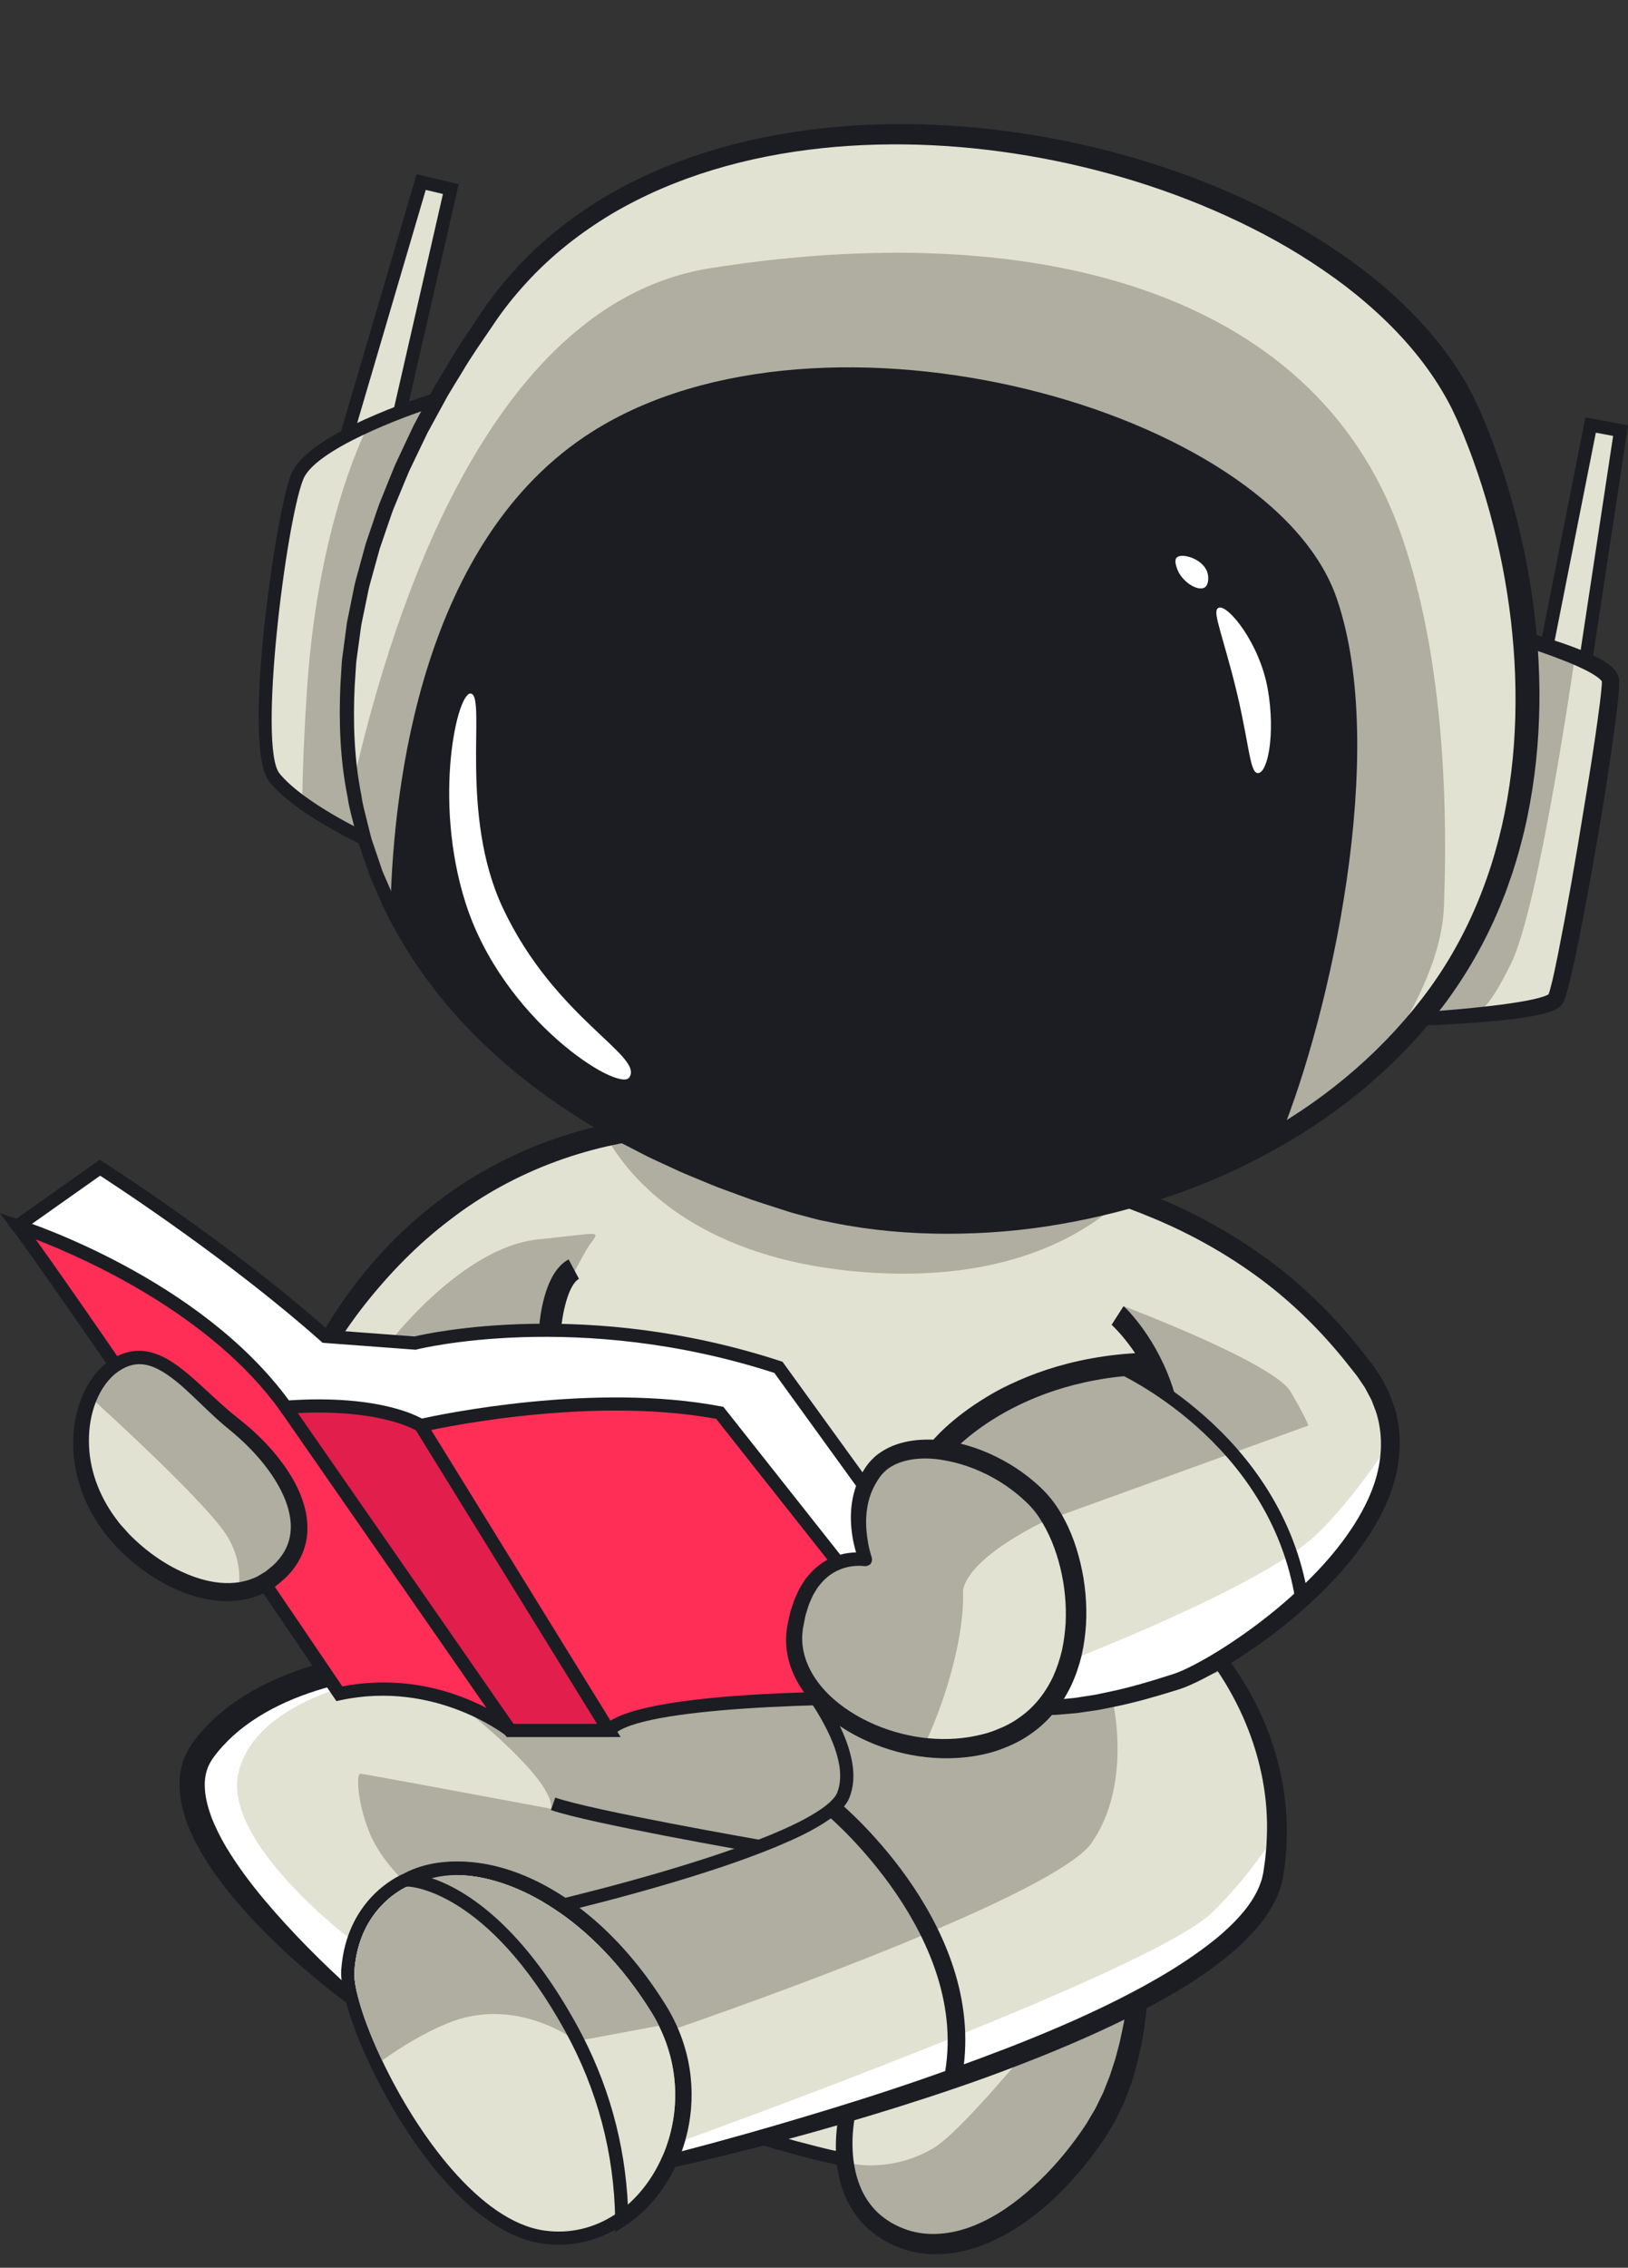 <?xml version="1.0" encoding="UTF-8"?>
<!DOCTYPE svg PUBLIC '-//W3C//DTD SVG 1.0//EN'
          'http://www.w3.org/TR/2001/REC-SVG-20010904/DTD/svg10.dtd'>
<svg height="1828.0" preserveAspectRatio="xMidYMid meet" version="1.0" viewBox="343.4 41.4 1313.0 1828.0" width="1313.0" xmlns="http://www.w3.org/2000/svg" xmlns:xlink="http://www.w3.org/1999/xlink" zoomAndPan="magnify"
><rect x="343.4" y="41.4" width="1313.0" height="1828.0" fill="#333333" stroke="none"/><g id="change1_1"
  ><path d="M622.9 392.73L683.09 188.15 706.98 193.84 664.94 377.59 622.9 392.73z" fill="#e2e2d3"
  /></g
  ><g id="change2_1"
  ><path d="M686.76,194.48l-55.81,189.7l29.47-10.61l40.22-175.79L686.76,194.48L686.76,194.48z M614.85,401.27 l64.57-219.45l33.91,8.08L669.47,381.6L614.85,401.27L614.85,401.27z" fill="#1c1d23"
  /></g
  ><g id="change1_2"
  ><path d="M1618.6 598.33L1650.41 388.54 1626.27 383.98 1586.78 583.22 1618.6 598.33z" fill="#e2e2d3"
  /></g
  ><g id="change2_2"
  ><path d="M1592.8,580.2l21.62,10.27l29.98-197.66l-13.93-2.63L1592.8,580.2L1592.8,580.2z M1622.77,606.2l-42-19.95 l41.31-208.46l34.34,6.49L1622.77,606.2L1622.77,606.2z" fill="#1c1d23"
  /></g
  ><g id="change1_3"
  ><path d="M1048.94,1785.4c-53.45-5.67-183.86-51.43-220-64.1c-8.14-2.88-179.71-62.7-196.6-68.57 c-0.89-0.28-1.35-0.46-1.35-0.46s-170.69-134.27-119.47-201.45c28.57-37.49,75.25-54.72,110.9-62.65 c28.21-6.26,49.52-6.69,49.52-6.69c90.58-19.25,420.98,1.71,420.98,1.71s17.06,60.88-6.83,117.76 c-5.81,13.81-35.65,29.85-77.48,46.19c59.57,18.56,110.23,34.66,116.17,37.63c15.15,7.58,28.81,108.39,29.59,117.95 C1158.5,1753.07,1142.5,1795.31,1048.94,1785.4L1048.94,1785.4z" fill="#e2e2d3"
  /></g
  ><g id="change3_1"
  ><path d="M632.35,1652.72c-0.89-0.28-1.35-0.46-1.35-0.46s-170.69-134.27-119.47-201.45 c28.57-37.49,75.25-54.72,110.9-62.65c4.53,6.62,6.73,11.04,6.73,11.04s-81.52,16.85-93.59,71.97 c-12.11,55.11,88.28,131.6,88.28,131.6L632.35,1652.72L632.35,1652.72z" fill="#fff"
  /></g
  ><g id="change4_1"
  ><path d="M704.25,1407.85c0,0,89.1,67.47,83.46,92.62c-5.64,25.14,126.78,47.08,130.32,47.12 c3.54,0.04,93.28-7.18,112.9-16.92c19.62-9.73,14.53-7.9,14.53-7.9l28.85-71.74c0,0-57.56-45.29-74.78-46.79 c-17.22-1.51-161.72,29.21-181.06,29.21C799.14,1433.45,704.25,1407.85,704.25,1407.85L704.25,1407.85z" fill="#afaea0"
  /></g
  ><g id="change2_3"
  ><path d="M1156.04,1702.47c1.01,12.8,0.98,26.01-2.19,39.07c-1.61,6.51-4.01,12.96-7.6,18.86 c-3.58,5.89-8.28,11.15-13.71,15.39c-10.94,8.54-24.16,12.64-36.99,14.74c-12.95,2.06-25.9,2.13-38.66,1.35 c-12.72-0.67-25.59-2.78-37.95-5.37c-12.39-2.69-24.64-5.72-36.78-9.07c-24.3-6.61-48.33-13.99-72.23-21.68 c-47.83-15.37-95.03-32.37-142.37-48.77l-141.97-49.5h-0.01l-0.63-0.19l-0.91-0.66c-14.86-10.71-28.69-22.34-42.37-34.36 c-13.63-12.05-26.64-24.86-38.99-38.41c-12.25-13.64-23.92-28.02-33.85-43.98c-4.96-7.99-9.4-16.43-13.22-25.33 c-3.58-9.04-6.35-18.72-7.21-29.09c-0.89-10.28,0.59-21.63,5.68-31.51c2.52-4.81,5.76-9.62,8.79-13.07c1.5-1.92,3.11-3.73,4.77-5.5 c1.64-1.78,3.26-3.59,5.03-5.23c13.74-13.67,30.01-24.16,46.98-32.36c17.02-8.2,34.86-14.1,52.96-18.35 c9.05-2.14,18.19-3.8,27.38-5.11c9.29-1.24,18.25-2.21,28.07-2.52l-1.85,0.21c18.2-3.21,36.04-4.94,53.78-5.85 c8.86-0.37,17.75-1.05,26.58-1.15l26.52-0.48c35.31-0.18,70.54,0.53,105.73,1.56c17.59,0.63,35.18,1.19,52.76,2 c17.58,0.77,35.14,1.8,52.7,2.77c35.12,2.02,70.2,4.29,105.29,7.2l3.88,0.33l0.89,3.55h0c2.34,9.1,3.69,17.85,4.72,26.88 c0.94,8.96,1.51,17.98,1.32,27.02c-0.1,18.06-2.79,36.19-8.14,53.6c-1.22,4.39-3.09,8.59-4.61,12.88c-0.29,0.97-1.14,2.42-1.75,3.62 c-0.67,1.24-1.5,2.21-2.26,3.31c-1.62,2-3.32,3.85-5.12,5.44c-7.15,6.51-14.99,11.11-22.88,15.54 c-15.85,8.63-32.26,15.51-48.77,22.04l-0.35-10.02l58.49,18.37l29.21,9.37l14.6,4.83l7.32,2.53l3.71,1.36 c1.25,0.5,2.48,0.85,4.28,1.9c2.1,1.28,3.22,2.67,4.29,3.98l1.39,1.97l1.1,1.92c1.43,2.56,2.48,5.08,3.5,7.59 c1.96,5.03,3.5,10.04,4.91,15.07c2.8,10.05,5.02,20.12,7.04,30.22c2.01,10.1,3.78,20.22,5.41,30.36 C1153.38,1681.95,1154.92,1691.85,1156.04,1702.47L1156.04,1702.47z M1145.46,1703.33c-1.03-9.69-2.6-19.98-4.15-29.94 c-1.6-10.03-3.36-20.03-5.33-29.96c-1.99-9.92-4.17-19.8-6.85-29.43c-1.34-4.81-2.81-9.57-4.57-14.06c-0.89-2.21-1.83-4.41-2.9-6.31 c-0.94-1.95-2.47-3.64-2.84-3.84c-0.37-0.28-1.61-0.74-2.72-1.16l-3.48-1.28l-7.16-2.47l-14.49-4.8l-29.13-9.35l-58.43-18.35 l-14.32-4.49l13.97-5.52c16.25-6.42,32.41-13.22,47.52-21.46c7.46-4.17,14.9-8.65,20.79-14.04c1.5-1.32,2.78-2.74,3.94-4.15 c0.47-0.73,1.11-1.43,1.46-2.14c0.34-0.78,0.74-1.18,1.11-2.33c1.4-4,3.17-7.89,4.3-11.99c4.99-16.27,7.56-33.37,7.66-50.54 c0.18-8.59-0.37-17.2-1.26-25.74c-0.94-8.48-2.34-17.2-4.39-25.17h0l4.78,3.86c-35.05-1.36-70.15-2.7-105.23-3.69l-52.62-1.25 c-17.54-0.48-35.07-0.73-52.6-1.04c-35.06-0.4-70.1-0.46-105.05,0.35c-17.45,0.61-34.9,1.13-52.21,2.32 c-17.34,1.04-34.48,2.94-50.88,5.94l-0.97,0.18l-0.89,0.05c-8.15,0.33-17.1,1.32-25.62,2.56c-8.6,1.31-17.15,2.96-25.6,4.96 c-16.89,4.01-33.37,9.55-48.75,17.02c-15.34,7.48-29.67,16.85-41.42,28.64c-5.76,5.74-11.66,12.65-14.67,18.38 c-3.26,6.15-4.36,13.35-3.78,20.92c0.55,7.57,2.69,15.37,5.57,23.1c3.11,7.7,6.87,15.3,11.23,22.7 c8.83,14.74,19.3,28.89,30.59,42.41c22.68,26.99,48.07,52.39,74.56,76.06l-1.53-0.84h0.01l141.98,49.5 c47.38,16.42,94.5,33.38,142.11,48.68c23.8,7.65,47.7,15,71.76,21.54c24.11,6.39,48.19,12.73,72.6,14.09 c12.23,0.76,24.49,0.66,36.32-1.23c11.76-1.91,23.24-5.63,32.15-12.64c4.45-3.47,8.22-7.7,11.15-12.51 c2.94-4.82,4.97-10.24,6.37-15.89C1146.31,1727.66,1146.43,1715.46,1145.46,1703.33L1145.46,1703.33z" fill="#1c1d23"
  /></g
  ><g id="change4_2"
  ><path d="M950.47,1529.8c0,0-308.72-57.86-316.3-58.62c-4.16-0.41-1.93,26.88,8.34,50.06 c8.47,19.12,25.03,34.89,25.03,34.89l65.99,15.94c0,0,55.84,6.84,61.5,11.12C800.69,1587.45,950.47,1529.8,950.47,1529.8 L950.47,1529.8z" fill="#afaea0"
  /></g
  ><g id="change1_4"
  ><path d="M1227.31,1758.66c-44.74,67.51-111.5,110.73-164.6,83.43c-22.65-11.64-32.49-31.11-36.32-49.55 c-5.17-24.82,0.53-47.86,0.53-47.86c21.81-72.39,234.54-155.18,234.54-155.18s0.89,8.32,1.06,21.77 C1263.02,1644.87,1259.28,1710.46,1227.31,1758.66L1227.31,1758.66z" fill="#e2e2d3"
  /></g
  ><g id="change4_3"
  ><path d="M1227.31,1758.66c-44.74,67.51-111.5,110.73-164.6,83.43c-22.65-11.64-32.49-31.11-36.32-49.55l4.53-3.76v-3.18 c0,0,31.79,7.18,65.17-12.53c33.38-19.71,147.15-167.65,149.45-169.17c0.63-0.42,7.46,2.69,16.99,7.37 C1263.02,1644.87,1259.28,1710.46,1227.31,1758.66L1227.31,1758.66z" fill="#afaea0"
  /></g
  ><g id="change2_4"
  ><path d="M1020.68,1742.99c4.33-13.23,12.06-23.4,20.41-32.68c8.43-9.17,17.71-17.26,27.32-24.73 c19.31-14.87,39.87-27.62,60.83-39.46c21.01-11.78,42.47-22.6,64.22-32.78c21.73-10.24,43.64-19.85,66.07-28.76l6.55-2.61l0.66,7.01 v0.01c1.57,10.48,2.2,20.71,2.55,31.1c0.46,10.37,0.13,20.74-0.43,31.13c-1.38,20.76-4.66,41.52-10.66,61.8l-2.29,7.58l-2.81,7.46 l-2.84,7.44l-3.42,7.25l-3.44,7.25l-4.12,6.94l-4.15,6.93l-4.45,6.48c-12.06,17.14-25.85,33.18-41.61,47.33 c-15.8,14.04-33.79,26.16-54.2,33.91c-10.24,3.7-21.06,6.42-32.25,6.84c-11.14,0.6-22.55-1.09-33.11-4.94 c-5.28-1.95-10.3-4.45-15.11-7.36c-4.74-3.04-9.27-6.47-13.29-10.47c-8.03-8.03-14.14-17.88-17.8-28.33 c-3.75-10.45-5.45-21.33-5.75-32.07c-0.15-5.37,0.05-10.73,0.54-16.05c0.25-2.66,0.57-5.31,0.98-7.96c0.2-1.33,0.43-2.66,0.68-3.99 l0.4-2L1020.68,1742.99L1020.68,1742.99z M1033.14,1746.39l-0.6,3.18l-0.53,3.56c-0.33,2.39-0.57,4.79-0.74,7.2 c-0.35,4.81-0.43,9.64-0.2,14.44c0.46,9.57,2.17,19,5.49,27.66c3.25,8.68,8.32,16.43,14.84,22.64c3.28,3.09,6.98,5.72,10.86,8.07 c3.96,2.23,8.14,4.18,12.45,5.64c17.32,5.92,36.51,3.72,54.01-3.24c17.59-7.06,33.66-18.4,48.03-31.56 c14.47-13.1,27.33-28.17,38.6-44.35l4.15-6.12l3.65-6.19l3.67-6.17l3.18-6.51l3.17-6.51l2.69-6.77l2.67-6.79l2.25-6.97 c0.75-2.33,1.58-4.63,2.26-6.98l1.9-7.13c1.36-4.73,2.35-9.56,3.35-14.39c2.15-9.64,3.57-19.48,4.86-29.34 c2.39-19.69,3.5-39.92,3.04-59.68v-0.01l7.21,4.4c-21.97,8.8-43.83,18.45-65.29,28.65c-21.46,10.26-42.58,21.2-63.16,32.99 c-20.52,11.86-40.55,24.58-58.99,39.08c-9.17,7.27-17.89,15.05-25.54,23.55c-2,2.07-3.73,4.29-5.47,6.52 c-1.85,2.18-3.33,4.52-4.85,6.83c-1.67,2.26-2.73,4.74-4.04,7.11c-0.72,1.19-1.09,2.4-1.54,3.6L1033.14,1746.39L1033.14,1746.39z" fill="#1c1d23"
  /></g
  ><g id="change4_4"
  ><path d="M1370.31,1552.33c-19.14,116.88-434.04,218.86-488.94,231.89c-3.89,0.91-5.98,1.38-5.98,1.38l-22.55-49.53 l-70.76-155.28c0,0,5.27-1.21,14.23-3.37c49.63-12.06,212.85-54.12,227.15-88.81c16.88-40.95-45.7-109.2-45.7-109.2l320.88-31.86 c0,0,16.25,14.05,33.63,39.62C1356.15,1422.46,1382.18,1479.77,1370.31,1552.33L1370.31,1552.33z" fill="#afaea0"
  /></g
  ><g id="change1_5"
  ><path d="M1373.29,1518.11c-0.11,11-1.03,22.41-2.98,34.22c-19.14,116.88-434.04,218.86-488.94,231.89 c0.95-2.06,1.84-4.14,2.69-6.27c0.6-1.49,1.17-3.01,1.7-4.53c0.6-1.73,1.17-3.46,1.7-5.21c1.03-3.29,1.91-6.66,2.65-10.05 c0.25-1.17,0.5-2.3,0.71-3.43c0.18-0.96,0.35-1.92,0.53-2.87c0.14-0.82,0.25-1.67,0.39-2.48c0.14-0.96,0.28-1.92,0.39-2.87 c0.21-1.59,0.39-3.19,0.53-4.79c0.11-1.1,0.18-2.22,0.25-3.32c0.11-1.49,0.18-2.97,0.21-4.42c0.04-1.31,0.07-2.59,0.07-3.86 c0-1.28-0.04-2.52-0.07-3.76c0-1.13-0.07-2.29-0.14-3.43l-10.37-44.25c132.14-45.52,316.25-116.68,340.93-151.41 c32.14-45.21,18.15-110,18.15-110l90.58-30.12C1352.27,1416.73,1373.75,1461.68,1373.29,1518.11L1373.29,1518.11z" fill="#e2e2d3"
  /></g
  ><g id="change3_2"
  ><path d="M1373.29,1518.11c-0.11,11-1.03,22.41-2.98,34.22c-19.14,116.88-434.04,218.86-488.94,231.89 c0.95-2.06,1.84-4.14,2.69-6.27c0.6-1.49,1.17-3.01,1.7-4.53c2.23-2.59,4.71-4.63,7.43-6.12c0,0,377.76-135.79,427.43-183.9 C1343.99,1560.79,1361.4,1536.97,1373.29,1518.11L1373.29,1518.11z" fill="#fff"
  /></g
  ><g id="change2_5"
  ><path d="M786.83,1583.14c31.79,67.08,62.92,133.2,93.37,200.25l-6.01-2.97h0.02c31.67-8.04,63.35-16.66,94.78-25.83 c31.43-9.22,62.79-18.68,93.85-29c31.08-10.25,61.86-21.32,92.34-33.03c30.43-11.82,60.49-24.56,89.52-39.12 c28.93-14.57,57.18-30.89,81.58-51.07c11.93-10.2,23.08-21.56,29.99-34.61c1.73-3.24,3.21-6.56,4.25-9.96 c0.67-1.67,0.94-3.39,1.35-5.1c0.44-1.59,0.64-3.71,0.94-5.63c0.56-3.92,1.17-7.84,1.44-11.78l0.53-5.91l0.26-5.93 c3.15-63.3-24.99-126.95-69.86-171.87l4,1.26l0,0l-320.85,31.86l3.39-8.87c10.97,12.39,20.66,25.37,29.34,39.35 c8.47,14.01,16.16,28.93,19.44,45.88c0.78,4.22,1.26,8.58,1.14,13.02c0,4.43-0.76,8.97-2.11,13.34l-1.14,3.26 c-0.57,1.16-1.1,2.42-1.8,3.42c-1.29,2.16-2.83,3.91-4.39,5.59c-3.14,3.29-6.54,5.94-10,8.39c-13.93,9.57-28.85,16.15-43.81,22.43 c-30.04,12.26-60.79,21.97-91.69,31.03c-15.46,4.49-30.98,8.75-46.54,12.82l-23.38,5.97l-11.72,2.88l-5.87,1.4l-2.94,0.69 l-1.47,0.34l-0.74,0.18l-0.37,0.08l-0.19,0.05c-0.32,0.09,1.23-0.3,1.76-0.8C785.96,1584.59,786.53,1583.83,786.83,1583.14 L786.83,1583.14z M777.32,1578.44c0.36-0.7,1-1.47,1.81-2.02c0.59-0.52,2.2-0.92,1.94-0.84l0.18-0.04l0.36-0.08l0.73-0.18l1.46-0.34 l2.91-0.68l5.83-1.4l11.65-2.85l23.26-5.93c15.48-4.05,30.91-8.28,46.26-12.75c30.67-8.99,61.21-18.64,90.61-30.64 c14.58-6.1,29.2-12.65,41.74-21.29c3.09-2.18,6.03-4.5,8.42-7.03c1.16-1.25,2.3-2.55,3.04-3.84c0.47-0.64,0.66-1.28,1.02-1.9 l0.83-2.43c2.08-6.53,2.04-13.93,0.65-21.22c-2.8-14.7-9.95-28.91-18.04-42.23c-8.23-13.29-17.83-26.11-28.12-37.74l-6.95-7.84 l10.34-1.03l320.85-31.86l0,0l2.23-0.27l1.77,1.53c13.03,11.38,23.79,24.07,33.73,37.72c9.76,13.69,18.46,28.24,25.26,43.73 c13.82,30.82,21.19,64.95,20.05,99.02l-0.22,6.38l-0.53,6.35c-0.26,4.26-0.87,8.46-1.44,12.67c-0.48,4-1.36,8.95-2.78,13.31 c-1.36,4.47-3.19,8.69-5.3,12.71c-8.48,16.13-20.87,28.62-33.68,39.78c-12.98,11.03-26.85,20.64-41.18,29.27 c-14.31,8.66-28.99,16.53-43.86,23.91c-29.77,14.73-60.31,27.5-91.15,39.29c-30.83,11.85-62.12,22.31-93.55,32.21 c-62.9,19.73-126.47,36.76-190.88,50.88h-0.02l-4.21,0.97l-1.8-3.94C838.79,1718.31,807.73,1647.9,777.32,1578.44L777.32,1578.44z" fill="#1c1d23"
  /></g
  ><g id="change1_6"
  ><path d="M695.43,363.26L637.2,717.45c0,0-27.29-12.67-50.12-29.2c-8.67-6.27-16.67-13.1-22.3-19.96 c-20.49-25.03,5.66-210.47,18.19-242.33c5.95-15.26,32-30.27,57.52-41.77l0.04-0.03C668.28,371.65,695.43,363.26,695.43,363.26 L695.43,363.26z" fill="#e2e2d3"
  /></g
  ><g id="change4_5"
  ><path d="M695.43,363.26L637.2,717.45c0,0-27.29-12.67-50.12-29.2c0.39-25.03,1.52-55.01,3.86-90.4 c9.1-138.69,49.56-213.66,49.56-213.66l0.04-0.03C668.28,371.65,695.43,363.26,695.43,363.26L695.43,363.26z" fill="#afaea0"
  /></g
  ><g id="change2_6"
  ><path d="M634.97,722.27c-2.17-1.01-53.31-24.93-74.32-50.61c-22.81-27.88,5.28-216.86,17.37-247.65 c13.07-33.28,105.37-62.57,115.85-65.8l3.13,10.15c-27.13,8.36-99.6,35.37-109.1,59.53c-13.99,35.62-36.5,215.7-19.04,237.04 c19.47,23.79,70.07,47.47,70.58,47.7L634.97,722.27L634.97,722.27z" fill="#1c1d23"
  /></g
  ><g id="change1_7"
  ><path d="M1597.85,846.93c-4.32,6.16-36.21,10.3-64.49,12.78c-12.89,1.13-25.03,1.95-33.49,2.41 c-7.27,0.42-11.83,0.64-11.83,0.64l65.45-311.64c0,0,86.47,22.3,88.74,38.44C1644.5,605.7,1605.82,835.54,1597.85,846.93 L1597.85,846.93z" fill="#e2e2d3"
  /></g
  ><g id="change4_6"
  ><path d="M1613.43,571.58c0,0-28.71,201.99-51.8,247.47c-8.25,16.28-16.52,32.35-28.27,40.66 c-12.89,1.13-25.03,1.95-33.49,2.41c14.75-28.81,43.57-85.41,45.27-91.04c2.27-7.57,11.36-33.38,11.36-33.38l9.63-177.2 L1613.43,571.58L1613.43,571.58z" fill="#afaea0"
  /></g
  ><g id="change2_7"
  ><path d="M1556.29,555.61c-20.7,103.26-41.44,205.62-63.05,308.24l-5.43-6.4l0.02,0c19.47-1.36,39.04-2.93,58.38-5.23 c9.65-1.19,19.32-2.44,28.69-4.23c4.65-0.9,9.31-1.94,13.41-3.31c0.96-0.35,1.98-0.71,2.75-1.09c0.34-0.19,0.82-0.38,1.05-0.54 c0.12-0.12,0.53-0.33,0.44-0.31c-0.19,0.04-0.25,0.46-0.22,0.18c0.01-0.19,0.03,0.02,0.23-0.65c0.3-0.99,0.66-1.86,0.95-3.04 c2.48-8.93,4.42-18.67,6.35-28.19l5.57-28.83c3.6-19.27,7-38.6,10.26-57.95c6.33-38.7,13.12-77.49,18.04-116.16 c0.57-4.8,1.16-9.66,1.5-14.2c0.04-0.99,0.15-2.43,0.11-2.85l0.01-0.48c-0.01-0.09-0.05,0.1-0.01,0.13c0,0.05,0.13,0.16,0.08,0.11 c-0.05-0.05-0.08-0.1-0.12-0.16c-0.33-0.61-1.67-2.04-3.3-3.22c-3.26-2.46-7.44-4.7-11.62-6.75c-4.22-2.05-8.61-3.96-13.07-5.75 c-8.94-3.55-18.05-6.91-27.3-9.98c-4.61-1.54-9.25-3.04-13.91-4.48l-6.98-2.16l-3.5-1.06l-1.74-0.52l-0.88-0.26l-0.43-0.13 l-0.11-0.03c0.14,0.03-0.47-0.11,0.28,0.06C1553.9,556.63,1555.42,556.27,1556.29,555.61L1556.29,555.61z M1550.69,546.59 c1.03-0.62,2.69-0.94,3.97-0.66l0.63,0.14l0.46,0.11l0.9,0.22l1.81,0.44l3.62,0.89l7.2,1.85c4.8,1.28,9.57,2.62,14.33,4.01 c9.52,2.8,19.02,5.75,28.42,9.3c4.7,1.76,9.39,3.66,14.06,5.8c4.67,2.19,9.31,4.44,14,7.77c2.32,1.72,4.77,3.57,7.08,7.1l0.81,1.43 c0.27,0.49,0.48,1.23,0.68,1.85c0.19,0.62,0.4,1.39,0.47,1.91l0.09,1.36c0.15,2.03,0.01,3.05,0,4.51 c-0.27,5.27-0.73,10.2-1.31,15.15c-2.29,19.74-5.17,39.2-8.12,58.69c-2.91,19.49-6.21,38.9-9.61,58.3 c-3.39,19.4-6.91,38.78-10.64,58.14c-1.9,9.68-3.76,19.36-5.87,29.02c-2.15,9.71-4.2,19.24-7.14,29.21 c-0.33,1.2-0.87,2.63-1.35,3.97c-0.13,0.52-0.76,1.78-1.26,2.71c-0.37,0.93-1.47,2.09-2.48,3.05c-0.98,0.86-1.68,1.21-2.57,1.8 c-0.81,0.47-1.47,0.74-2.23,1.11c-1.45,0.66-2.77,1.1-4.12,1.56c-5.27,1.65-10.25,2.63-15.26,3.52c-9.98,1.73-19.84,2.85-29.73,3.75 c-19.77,1.76-39.44,2.91-59.24,3.47h-0.01l-6.83,0.31l1.4-6.7C1504.87,756.51,1527.75,651.1,1550.69,546.59L1550.69,546.59z" fill="#1c1d23"
  /></g
  ><g id="change1_8"
  ><path d="M1464.86,1203.74c1.42,93.31-136.49,181.3-172.31,193.09c-40.49,13.38-72.68,19.54-98.69,20.88 c-56.32,2.91-83.82-16.67-104.6-34.33c-30.34-25.81-22.72-30.51-22.72-30.51s-153.24-101.66-160.81-101.66 c-7.61,0-265.48-39.44-267-44c-1.52-4.53-56.71-31.89-56.71-31.89s86.3-249.87,371.85-225.97 c285.58,23.89,407.36,85.31,490.4,196.81C1458.42,1165.16,1464.61,1184.56,1464.86,1203.74L1464.86,1203.74z" fill="#e2e2d3"
  /></g
  ><g id="change3_3"
  ><path d="M1464.86,1203.74c1.42,93.31-136.49,181.3-172.31,193.09c-40.49,13.38-72.68,19.54-98.69,20.88l16.03-39.36 c0,0,148.67-57.34,193.41-98.33C1424.9,1260.23,1447.41,1229.87,1464.86,1203.74L1464.86,1203.74z" fill="#fff"
  /></g
  ><g id="change4_7"
  ><path d="M827.26,946.76c0,0,36.73,104.96,208.54,119.75c171.8,14.79,229.32-77.41,229.32-77.41L827.26,946.76 L827.26,946.76z" fill="#afaea0"
  /></g
  ><g id="change4_8"
  ><path d="M658.33,1122.58c0,0,58.1-75.87,118.99-82.09c60.89-6.21,47.99-8.49,37.37,11.23 c-10.62,19.72-16.69,29.81-16.69,29.81l-15.92,26.89L658.33,1122.58L658.33,1122.58z" fill="#afaea0"
  /></g
  ><g id="change4_9"
  ><path d="M1249.56,1094.3c0,0,121.13,45.55,134.78,69c13.65,23.45,14.24,27.24,14.24,27.24l-203.11,73.57l-97.03-55.97 c0,0,36.35-59.32,100.06-59.32c63.72,0,78.19,0.54,78.19,0.54L1249.56,1094.3L1249.56,1094.3z" fill="#afaea0"
  /></g
  ><g id="change2_8"
  ><path d="M586.93,1173.31c-0.27-0.76-0.86-1.6-1.58-2.14c-1.04-0.71-0.79-0.47-0.74-0.48l0.23,0.12l0.46,0.22l0.93,0.47 l1.85,0.92l3.69,1.86l7.36,3.74l14.65,7.64c4.87,2.6,9.73,5.23,14.57,7.99c2.42,1.39,4.83,2.81,7.26,4.34 c1.22,0.78,2.43,1.57,3.71,2.52c0.62,0.44,1.32,0.99,2.04,1.64c0.19,0.16,0.45,0.44,0.67,0.67l0.33,0.36 c0.1,0.11,0.21,0.22,0.46,0.59c0.2,0.3,0.4,0.62,0.56,0.96l0.24,0.49c0.06,0.15,0.22,0.53,0-0.08c-0.28-0.77-0.89-1.54-1.55-2 c-0.47-0.3-0.37-0.23-0.38-0.26l-0.03-0.02c-0.02-0.02-0.12-0.06-0.1-0.05l0.31,0.11c0.18,0.07,0.44,0.15,0.74,0.23l1.78,0.48 l3.85,0.91l7.93,1.65l16.07,3.04l32.34,5.64c43.2,7.28,86.52,14.1,129.86,20.73c21.66,3.28,43.37,6.6,64.99,9.55l4.01,0.51l1.88,0.2 l0.83,0.09c0.87,0.11,1.84,0.33,2.59,0.6l2.32,1.02l1.96,1.01c1.33,0.67,2.5,1.36,3.76,2.04c4.89,2.76,9.61,5.6,14.33,8.46 c9.41,5.74,18.71,11.59,27.98,17.49c37.06,23.59,73.73,47.65,110.35,71.86l-0.12,8.93l0.02-0.01c1.27-0.92,1.06-0.97,1.36-1.38 c0.16-0.18,0.21-0.57,0.26-0.62c0.05-0.33,0.07-0.26,0.04-0.26c0.07,0.26,0.22,0.82,0.52,1.45c0.6,1.31,1.61,2.83,2.72,4.29 c2.28,2.95,4.94,5.89,7.84,8.67c5.74,5.58,12.07,10.9,18.46,15.89c12.7,10.05,26.92,17.42,42.28,21.67 c15.33,4.29,31.59,5.42,47.78,4.63c4.05,0.02,8.1-0.56,12.14-0.89c4.06-0.37,8.11-0.69,12.14-1.44l12.11-1.88l12.04-2.54 c16.05-3.39,31.88-8.08,47.58-13.13c4.13-1.24,7.39-2.45,11.08-4.13c3.62-1.61,7.24-3.42,10.81-5.34 c7.17-3.8,14.23-7.97,21.14-12.38c27.65-17.63,53.53-38.36,76.07-61.94c11.22-11.83,21.52-24.48,30.12-38.05 c8.53-13.57,15.58-28.12,18.92-43.35c3.45-15.19,3.3-30.89-1.09-45.57c-1.15-3.65-2.69-7.18-4-10.79 c-1.84-3.41-3.52-6.88-5.43-10.25c-2.21-3.23-4.31-6.47-6.58-9.71l-7.65-9.62c-20.38-25.67-43.75-48.8-69.94-68.28 c-26.2-19.46-54.86-35.63-85.12-48.38c-60.58-25.48-125.48-40.61-190.95-50.73c-16.4-2.44-32.77-5.1-49.29-6.88l-24.72-2.98 c-8.23-1.06-16.53-1.64-24.79-2.48c-16.53-1.53-33.16-3.37-49.42-3.97c-8.17-0.66-16.35-0.38-24.52-0.4 c-8.18-0.19-16.32,0.57-24.46,1.03c-65.09,4.3-128.73,27.11-180.25,66.9c-25.97,19.58-48.87,43.09-69.12,68.73 c-10.11,12.84-19.34,26.4-27.77,40.45c-4.31,6.97-8.32,14.13-12.16,21.37c-1.87,3.64-3.72,7.3-5.47,10.99l-2.61,5.53l-1.24,2.77 l-0.59,1.38l-0.29,0.69C587.62,1175.73,587.56,1174.14,586.93,1173.31L586.93,1173.31z M577.11,1177.35 c-0.45-1.32-0.33-3.4,0.16-4.59l0.26-0.77l0.51-1.54l1.06-3.04l2.24-6c1.55-3.97,3.26-7.86,4.95-11.76 c3.5-7.74,7.19-15.39,11.19-22.89c8.06-14.95,17.19-29.34,27.17-43.13c20.01-27.54,43.93-52.44,71.15-73.2 c54.28-41.93,121.78-65.82,189.75-70.17c8.51-0.47,17.01-1.23,25.52-1.03c8.51,0.03,17.03-0.22,25.5,0.47 c17.1,0.68,33.64,2.56,50.33,4.13c8.33,0.86,16.68,1.46,25,2.55l24.96,3.05c16.66,1.82,33.23,4.55,49.83,7.05 c66.24,10.38,132.35,25.83,194.87,52.25c31.18,13.31,60.97,30.32,88.19,50.79c27.24,20.49,51.53,44.82,72.47,71.52l7.86,10.01 c2.5,3.59,4.94,7.37,7.38,11.06c2.2,3.88,4.15,7.93,6.21,11.9c1.57,4.22,3.32,8.38,4.63,12.69c5.14,17.35,5.12,36.05,1.06,53.33 c-3.95,17.41-11.85,33.3-21.11,47.85c-9.34,14.57-20.3,27.82-32.09,40.13c-23.69,24.56-50.51,45.58-79.29,63.51 c-7.2,4.49-14.55,8.75-22.17,12.68c-3.79,2-7.66,3.87-11.68,5.62c-3.91,1.77-8.51,3.39-12.39,4.49c-16.1,5-32.35,9.64-48.99,13 c-4.15,0.82-8.3,1.72-12.47,2.48l-12.62,1.85c-4.19,0.71-8.46,1.02-12.72,1.37c-4.26,0.32-8.49,0.87-12.8,0.81 c-17.09,0.64-34.57-0.68-51.37-5.56c-16.79-4.77-32.62-13.28-45.98-24.08c-6.7-5.35-13.11-10.83-19.27-16.95 c-3.08-3.03-6.04-6.29-8.82-9.97c-1.37-1.88-2.71-3.83-3.84-6.33c-0.56-1.26-1.07-2.69-1.34-4.49c-0.07-1.03-0.16-2.01,0.14-3.37 c0.08-0.57,0.43-1.43,0.75-2.09c0.57-0.85,0.65-1.35,2.34-2.59l0.03-0.01l-0.12,8.93c-36.56-24.17-73.23-48.24-110.17-71.76 c-9.24-5.87-18.5-11.7-27.81-17.39c-4.66-2.82-9.33-5.63-13.99-8.26c-1.15-0.62-2.34-1.32-3.46-1.88l-1.69-0.87l-1.44-0.64 c0.09,0.07,0.4,0.14,0.6,0.07c0.3-0.05-0.24-0.05-0.5-0.06l-0.71-0.06l-2.2-0.23l-4.15-0.53c-21.84-2.98-43.49-6.29-65.2-9.58 c-43.38-6.65-86.72-13.47-130.02-20.76l-32.47-5.66l-16.25-3.08l-8.17-1.7l-4.16-0.98l-2.18-0.6c-0.36-0.11-0.75-0.22-1.22-0.39 l-0.66-0.23c-0.3-0.12-0.7-0.3-1.04-0.47l-0.26-0.14c-0.09-0.05-0.07,0-0.6-0.37c-0.79-0.59-1.52-1.47-1.93-2.35 c-0.29-0.67-0.17-0.36-0.15-0.29l0.1,0.28c0.08,0.18,0.18,0.35,0.3,0.51c0.17,0.21,0.16,0.19,0.14,0.18l-0.02-0.01 c-0.03-0.01,0.02,0-0.05-0.06c-0.3-0.26-0.68-0.56-1.17-0.91c-0.93-0.69-2.01-1.4-3.1-2.09c-2.2-1.39-4.52-2.76-6.86-4.09 c-4.68-2.68-9.46-5.28-14.27-7.84l-14.51-7.57l-7.3-3.71l-3.66-1.85l-1.83-0.91l-0.91-0.46l-0.46-0.23l-0.23-0.11 c-0.04-0.06,0.15,0.15-0.97-0.6C578.12,1179.02,577.46,1178.14,577.11,1177.35L577.11,1177.35z" fill="#1c1d23"
  /></g
  ><g id="change3_4"
  ><path d="M357.68,1029.57l66.37-46.88c0,0,101.75,64.83,181.72,135.95l72.38,5.41c0,0,130.47-33.65,293.07,19.56 l162.42,224.41l-27.69,42.48l-287.48-90.27l-219.59-72.82l-155.88-119.47L357.68,1029.57L357.68,1029.57z" fill="#fff"
  /></g
  ><g id="change2_9"
  ><path d="M601.41,1242.66l218.74,72.54l283.56,89.04l23.49-36.05l-159.27-220.06 c-158.36-51.31-287.17-19.26-288.46-18.93l-0.85,0.22l-75.05-5.61l-1.34-1.19c-71.12-63.25-160.68-122.23-178.06-133.51 l-58.65,41.42l81.14,93.54L601.41,1242.66L601.41,1242.66z M1108.21,1416.78l-291.32-91.47l-220.52-73.13l-157.37-120.75 l-89.18-102.81l74.07-52.32l3.01,1.92c1.01,0.65,101.88,65.14,181.05,135.27l69.76,5.22c11.87-2.81,139.93-30.93,295.16,19.87 l1.64,0.54l165.57,228.76L1108.21,1416.78L1108.21,1416.78z" fill="#1c1d23"
  /></g
  ><g id="change1_9"
  ><path d="M1534.99,790.76c-8.82,18.12-19.33,35.65-31.58,52.39c-34.26,46.76-78.12,84.39-126.97,113.27 c-124.21,73.38-280.7,90.16-393.37,56.64c-165.8-49.34-273.38-135.11-324.74-240.85c-14.97-30.83-25.2-63.36-30.65-97.17 c-19.08-117.66,19.19-250.9,112.67-382.61C918.61,41.39,1430.6,154.35,1527.7,375.9C1576.76,487.75,1601.21,655.4,1534.99,790.76 L1534.99,790.76z" fill="#e2e2d3"
  /></g
  ><g id="change4_10"
  ><path d="M1507.97,771.83c-1.83,48.97-33.29,97.61-52.64,128.16c-13.44,21.21-30.05,27.54-78.89,56.43 c-124.21,73.38-280.7,90.16-393.37,56.64c-165.8-49.34-273.38-135.11-324.74-240.85c-14.97-30.83-25.2-63.36-30.65-97.17 c34.65-154.05,115.54-390.15,288.67-417.48c259.4-40.95,485.79,16.79,555.96,211.61C1503.42,555.61,1511.96,665.45,1507.97,771.83 L1507.97,771.83z" fill="#afaea0"
  /></g
  ><g id="change2_10"
  ><path d="M1496.46,838.05c34.71-47.8,55.75-104.7,64.27-163.24c4.4-29.3,5.63-59.06,4.63-88.74 c-0.48-14.84-1.74-29.67-3.38-44.44c-1.73-14.77-4.09-29.46-6.89-44.07c-5.79-29.18-13.63-57.97-23.81-85.89 c-2.49-7-5.24-13.89-8-20.78l-4.35-10.24l-4.6-9.81c-6.48-12.9-14.27-25.2-23.05-36.83c-17.61-23.26-39.09-43.72-62.48-61.74 c-23.54-17.88-48.91-33.54-75.5-46.87c-53.15-26.77-110.54-45.37-169.21-56.42c-58.69-10.95-118.96-14.36-178.26-8.08 c-59.14,6.31-117.71,22.65-168.82,52.77c-25.36,15.2-48.9,33.56-68.82,55.4c-10.06,10.88-19.18,22.32-27.48,34.87 c-8.42,12.41-17.11,24.65-24.69,37.6c-3.89,6.41-7.91,12.74-11.69,19.21l-10.77,19.73l-5.39,9.87l-4.87,10.12l-9.71,20.26 c-3,6.86-5.74,13.82-8.63,20.73l-4.28,10.38c-1.38,3.48-2.48,7.06-3.73,10.58l-7.28,21.23l-5.98,21.61 c-0.95,3.61-2.07,7.19-2.89,10.83l-2.27,10.97l-2.27,10.97c-0.74,3.66-1.61,7.3-2,11.01l-3.03,22.18c-0.62,3.69-0.74,7.42-1,11.14 l-0.73,11.16c-1.49,29.72-0.51,59.76,5.36,88.98c0.95,7.4,3.06,14.56,4.81,21.79l2.71,10.83c0.83,3.63,2.29,7.08,3.41,10.62 l3.59,10.57c1.27,3.49,2.2,7.12,3.82,10.48l8.89,20.48c12.68,26.94,28.93,52.21,48.06,75.1c38.25,45.96,87.09,82.3,139.72,110.76 c26.37,14.27,54.01,26.11,82.1,36.66l21.2,7.57c7.13,2.36,14.32,4.53,21.48,6.8l10.75,3.34l10.8,2.79c3.6,0.91,7.18,1.92,10.81,2.74 l10.96,2.14c29.24,5.64,59.13,8.02,88.98,7.79c29.85-0.29,59.73-2.95,89.11-8.38c29.39-5.35,58.34-13.02,86.47-22.94 c6.97-2.64,14.05-5.03,20.94-7.86l20.56-8.79c13.44-6.43,26.89-12.87,39.72-20.41C1415.59,925.46,1461.66,885.92,1496.46,838.05 L1496.46,838.05z M1510.36,848.24c-36.87,49.75-85.2,90.31-139,119.87c-26.8,15.02-54.96,27.57-84.01,37.39 c-29,9.92-58.77,17.51-88.94,22.7c-30.17,5.28-60.81,7.73-91.43,7.74c-30.62-0.05-61.3-2.71-91.41-8.78l-11.28-2.31 c-3.74-0.88-7.44-1.95-11.16-2.92l-11.14-2.98l-10.89-3.48c-7.24-2.36-14.51-4.62-21.72-7.07l-21.46-7.86 c-7.2-2.48-14.16-5.62-21.23-8.47c-7.05-2.9-14.12-5.74-20.99-9.08c-6.9-3.24-13.9-6.28-20.73-9.67l-20.34-10.49 c-53.55-29.09-103.47-66.34-142.69-113.67c-19.54-23.62-36.51-49.48-49.66-77.25l-9.25-21.1c-1.68-3.46-2.66-7.2-3.99-10.8 l-3.74-10.9c-1.16-3.66-2.68-7.21-3.55-10.96L628.9,707c-1.84-7.46-4.02-14.84-5.05-22.47c-6.15-30.14-7.29-61.08-5.87-91.66 l0.7-11.48c0.26-3.82,0.37-7.66,0.99-11.45l3.03-22.78c0.4-3.82,1.27-7.55,2.01-11.3L627,524.6l2.28-11.26 c0.83-3.73,1.95-7.39,2.92-11.1l6.04-22.14l7.35-21.72c1.26-3.6,2.38-7.27,3.75-10.83l4.28-10.63c2.89-7.07,5.64-14.21,8.64-21.23 l9.73-20.74l4.89-10.36l5.4-10.09l10.81-20.18c3.79-6.62,7.83-13.09,11.73-19.64c7.61-13.24,16.34-25.75,24.8-38.43 c2.17-3.15,4.14-6.37,6.47-9.47l6.91-9.32c4.86-6.01,9.67-12.1,14.96-17.74c20.7-23.06,45.2-42.5,71.57-58.58 c53.13-31.88,113.71-49.1,174.56-56.05c61.03-6.89,122.85-3.81,183.11,6.99c60.26,10.92,119.25,29.54,174.38,56.81 c27.58,13.59,54.03,29.64,78.8,48.18c24.63,18.7,47.53,40.12,66.64,65c9.55,12.42,18.09,25.74,25.11,39.92l5.01,10.74l4.49,10.65 c2.85,7.16,5.7,14.32,8.26,21.57c10.47,28.95,18.51,58.71,24.42,88.88c11.66,60.31,14.47,122.71,4.94,183.8 c-2.38,15.25-5.45,30.42-9.54,45.34c-1.86,7.51-4.29,14.86-6.56,22.26l-3.85,10.95c-1.24,3.67-2.63,7.28-4.12,10.86 C1543.86,795.87,1528.64,823.18,1510.36,848.24L1510.36,848.24z" fill="#1c1d23"
  /></g
  ><g id="change2_11"
  ><path d="M1376.44,956.42c-124.21,73.38-280.7,90.16-393.37,56.64c-165.8-49.34-273.38-135.11-324.74-240.85 c2.51-98.83,25.52-295.85,162.44-382.68c186.58-118.34,548.42-18.19,600.73,134.26C1464.26,648.28,1414.92,862.26,1376.44,956.42 L1376.44,956.42z" fill="#1c1d23"
  /></g
  ><g id="change5_1"
  ><path d="M357.68,1029.57c0,0,144.5,46.04,216.18,146.17c0,0,86.68,6.25,108.85,14.79c0,0,131.98-31.1,241.21-10.24 l182.05,230.21c0,0-241.97-6.07-271.55,25.79h-79.64c0,0-58.03-46.65-137.67-29.58C617.1,1406.72,400.92,1087.07,357.68,1029.57 L357.68,1029.57z" fill="#ff2e57"
  /></g
  ><g id="change2_12"
  ><path d="M756.57,1430.98h75.73c32.92-27.97,211.52-26.91,262.5-26.02l-173.82-219.82 c-106.45-19.67-235.76,10.25-237.06,10.57l-1.59,0.37l-1.53-0.6c-21.18-8.14-106.46-14.38-107.32-14.45l-2.49-0.18l-1.45-2.02 c-55.81-77.96-157.82-123.11-197.29-138.34c56,77.87,226.84,330.14,247.26,360.3C692.72,1386.63,746.75,1423.65,756.57,1430.98 L756.57,1430.98z M836.73,1441.61h-83.82l-1.46-1.17c-0.56-0.46-57.14-44.83-133.24-28.54l-3.5,0.75l-2.01-2.96 c-2.16-3.19-216.6-320.19-259.26-376.92l-10.01-13.3l15.86,5.05c5.93,1.89,145.11,47.11,217.42,146.12 c14.3,1.09,83.72,6.68,106.33,14.38c15.28-3.39,139.18-29.55,241.86-9.93l1.94,0.37l190.3,240.65l-11.32-0.29 c-96.3-2.41-247.02,2.01-267.53,24.1L836.73,1441.61L836.73,1441.61z" fill="#1c1d23"
  /></g
  ><g id="change1_10"
  ><path d="M569.31,1307.73c-9.95,9.82-21.45,14.94-33.63,16.57c-32.25,4.32-68.99-16.2-92.67-40.46 c-37.27-38.19-40.53-85.87-27.11-116.49c4.14-9.59,9.95-17.49,16.88-22.9c35.65-27.96,64.03,17.06,98.97,44.63 C571.01,1220.14,605.73,1271.88,569.31,1307.73L569.31,1307.73z" fill="#e2e2d3"
  /></g
  ><g id="change4_11"
  ><path d="M569.31,1307.73c-9.95,9.82-21.45,14.94-33.63,16.57c2.69-17.13-1.52-34.97-12.28-49.34 c-0.25-0.32-0.5-0.68-0.74-0.99c-21.59-28.77-88.71-90.23-106.76-106.62c4.14-9.59,9.95-17.49,16.88-22.9 c35.65-27.96,64.03,17.06,98.97,44.63C571.01,1220.14,605.73,1271.88,569.31,1307.73L569.31,1307.73z" fill="#afaea0"
  /></g
  ><g id="change2_13"
  ><path d="M436.24,1148.87c-7.85,6.57-13.48,16.08-16.87,26.27c-3.41,10.25-4.68,21.27-4.14,32.16 c0.93,21.91,9.77,43.06,23.26,60.33c1.53,2.28,3.53,4.22,5.34,6.28c1.9,2,3.59,4.17,5.63,6.05c3.93,3.91,8.11,7.56,12.44,11.03 c8.71,6.88,18.16,12.86,28.15,17.41c9.95,4.6,20.45,7.9,30.97,8.85c10.5,0.98,20.98-0.54,30.08-5.14c2.22-1.24,4.34-2.67,6.55-3.94 c2.04-1.54,3.96-3.29,5.98-4.9c3.82-3.49,7.03-7.51,9.43-11.86c4.9-8.7,5.95-19.08,3.84-29.36c-2.05-10.28-6.87-20.33-12.89-29.61 c-6.06-9.29-13.35-17.95-21.38-25.86c-4.02-3.97-8.22-7.76-12.57-11.36c-4.42-3.6-9.18-7.62-13.46-11.59 c-8.72-7.99-16.89-16.3-25.39-23.91c-4.26-3.78-8.65-7.31-13.19-10.38c-4.53-3.08-9.27-5.63-14.12-7.07 c-4.85-1.45-9.74-1.61-14.42-0.4C444.84,1143.1,440.35,1145.58,436.24,1148.87L436.24,1148.87z M429.32,1140.04 c5.04-3.89,10.96-7.17,17.6-8.78c6.62-1.64,13.81-1.18,20.06,0.8c6.34,1.9,11.94,5,17.02,8.46c5.11,3.45,9.77,7.29,14.27,11.19 c9,7.78,17.32,15.95,25.91,23.54c4.33,3.86,8.55,7.29,13.22,10.96c4.69,3.73,9.21,7.68,13.56,11.82 c8.7,8.27,16.68,17.39,23.54,27.48c6.79,10.1,12.56,21.29,15.33,33.85c1.37,6.26,1.91,12.86,1.23,19.48 c-0.65,6.61-2.69,13.16-5.78,19.05c-3.1,5.91-7.19,11.16-11.87,15.62c-2.46,2.11-4.85,4.31-7.41,6.29 c-2.77,1.73-5.51,3.53-8.36,5.14c-11.73,6.05-25.2,7.99-37.83,6.89c-12.71-1.08-24.78-4.81-35.97-9.93 c-11.19-5.18-21.51-11.83-31.03-19.43c-4.74-3.84-9.3-7.87-13.61-12.21c-2.23-2.08-4.11-4.55-6.17-6.82 c-1.99-2.34-4.13-4.54-5.82-7.14c-14.76-19.6-24.24-43.69-24.73-68.5c-0.33-12.34,1.36-24.8,5.57-36.59 C412.26,1159.5,419.02,1148.25,429.32,1140.04L429.32,1140.04z" fill="#1c1d23"
  /></g
  ><g id="change1_11"
  ><path d="M1143.88,1445.4c-17.84,5.63-37.06,6.83-55.75,4.5c-58.05-7.23-111.29-48.5-103.54-96.68 c10.27-63.72,56.88-54.62,56.88-54.62s-16.46-40.95,6.58-71.69c7.4-9.84,19.29-15.36,33.38-16.92 c29.98-3.46,69.91,10.73,97.73,38.55C1220.13,1289.51,1234.92,1416.59,1143.88,1445.4L1143.88,1445.4z" fill="#e2e2d3"
  /></g
  ><g id="change4_12"
  ><path d="M1187.7,1266.76c0,0-61.05,27.88-67.51,55.75c-6.45,27.88-52.53,19.48-52.53,19.48s-27.88-132.99-3.98-131.99 c23.89,1.01,23.89,1.01,23.89,1.01l38.07,4.59C1125.64,1215.6,1185.08,1252.7,1187.7,1266.76L1187.7,1266.76z" fill="#afaea0"
  /></g
  ><g id="change4_13"
  ><path d="M1088.13,1449.9c-58.05-7.23-111.29-48.5-103.54-96.68c10.27-63.72,56.88-54.62,56.88-54.62 s-16.46-40.95,6.58-71.69c7.4-9.84,19.29-15.36,33.38-16.92c9.88,24.92,24.85,63.54,35.72,95.51 C1126.89,1334.18,1112.16,1399.88,1088.13,1449.9L1088.13,1449.9z" fill="#afaea0"
  /></g
  ><g id="change2_14"
  ><path d="M1045.58,1302c-0.75,0.8-2.19,1.66-3.65,1.81c-0.64,0.11-1.56,0.02-1.76-0.02l-0.15-0.01l-0.6-0.06 c-0.39-0.06-0.82-0.07-1.25-0.08c-0.85-0.07-1.71-0.07-2.58-0.05c-1.73-0.01-3.48,0.2-5.21,0.41c-1.72,0.29-3.44,0.55-5.1,1.08 c-1.7,0.37-3.29,1.05-4.89,1.68c-6.36,2.64-11.86,7.02-16.11,12.57l-1.64,2.05l-1.36,2.28c-0.86,1.56-1.94,2.96-2.65,4.62 c-1.4,3.33-3.08,6.52-3.98,10.12l-1.63,5.27l-1.08,5.49c-0.34,1.83-0.77,3.67-1.05,5.46c-0.15,1.76-0.37,3.5-0.48,5.25 c-0.66,14.09,4.99,27.86,13.96,39.23c8.97,11.47,21.15,20.59,34.31,27.6c26.45,13.91,57.69,19.68,86.88,14.86 c7.25-1.26,14.5-2.94,21.22-5.69c6.77-2.63,13.27-5.9,19.04-10.16c11.79-8.2,20.86-19.84,26.99-32.98c3-6.62,5.31-13.6,7.02-20.77 c1.59-7.21,2.55-14.59,3-22.02c0.74-14.89-0.68-30.01-4.24-44.55c-3.46-14.53-9.13-28.62-17.02-40.66 c-3.98-6.04-8.59-10.99-14.3-15.98c-5.55-4.89-11.54-9.32-17.87-13.21c-12.68-7.71-26.68-13.49-41.11-16.38 c-14.27-3-29.52-3.12-41.88,2.27c-3.04,1.38-5.91,3.02-8.33,5.12c-2.46,2.11-4.48,4.4-6.39,7.45c-3.84,5.77-6.67,12.27-8.19,19.27 c-1.54,6.98-1.89,14.36-1.3,21.73c0.3,3.67,0.8,7.37,1.5,11.02c0.35,1.83,0.74,3.66,1.21,5.45c0.23,0.89,0.46,1.79,0.73,2.67 l0.39,1.3l0.2,0.63c0.01,0.23,0.02-0.33,0.42,1.65C1046.89,1299.27,1046.29,1301.08,1045.58,1302L1045.58,1302z M1037.4,1295.24 c-0.79,0.7-1.48,2.27-1.33,3.58c0.31,1.76,0.23,0.96,0.16,0.96l-0.29-0.76l-0.55-1.5c-0.37-0.99-0.69-1.99-1.01-2.98 c-0.65-2-1.2-4-1.72-6.03c-1.05-4.02-1.78-8.14-2.3-12.3c-1.03-8.32-1.05-16.88,0.44-25.39c1.48-8.48,4.49-16.93,9.25-24.36 c2.18-3.71,5.24-7.53,8.72-10.61c3.47-3.17,7.44-5.6,11.53-7.57c4.09-1.99,8.36-3.42,12.66-4.39c4.29-1.03,8.62-1.6,12.92-1.86 c8.62-0.56,17.12,0.14,25.41,1.64c16.58,3.08,32.21,9.48,46.54,17.98c7.15,4.31,13.94,9.22,20.27,14.7 c6.22,5.3,12.53,11.92,17.27,19.05c9.62,14.23,15.63,30.01,19.45,46.11c3.85,16.12,5.36,32.74,4.46,49.35 c-0.53,8.31-1.64,16.6-3.5,24.79c-1.97,8.17-4.67,16.2-8.22,23.93c-7.2,15.36-18.24,29.44-32.44,39.23 c-6.97,5.05-14.7,8.92-22.62,11.95c-7.92,3.16-16.14,5.07-24.42,6.41c-33.25,4.95-67.16-1.94-96.27-17.68 c-14.49-7.99-28.04-18.31-38.41-31.88c-5.17-6.76-9.49-14.33-12.32-22.58c-2.85-8.21-4.17-17.09-3.6-25.85 c0.18-2.18,0.49-4.34,0.74-6.51c0.37-2.09,0.87-4.08,1.3-6.13l1.36-6.08l1.99-6c1.13-4.05,3.16-7.87,4.95-11.75 c0.89-1.94,2.23-3.71,3.34-5.57l1.75-2.74l2.1-2.54c5.47-6.83,12.84-12.47,21.18-15.61c2.09-0.76,4.17-1.53,6.34-1.98 c2.14-0.59,4.32-0.88,6.5-1.17c2.19-0.2,4.38-0.39,6.59-0.3c1.1,0,2.21,0.05,3.33,0.15c0.56,0.05,1.11,0.08,1.7,0.16l0.87,0.12 l0.22,0.04c-0.08-0.02-0.88-0.09-1.4,0.04C1039.1,1293.49,1037.9,1294.41,1037.4,1295.24L1037.4,1295.24z" fill="#1c1d23"
  /></g
  ><g id="change2_15"
  ><path d="M1107.86,1215.6l-13.93-11.03c2.33-2.95,58.44-72.2,182.65-72.98l0.12,17.77 C1161.47,1150.08,1108.38,1214.94,1107.86,1215.6L1107.86,1215.6z" fill="#1c1d23"
  /></g
  ><g id="change2_16"
  ><path d="M1275.7,1162c-18.17-38.52-36.49-52.9-35.74-52.75l9.59-14.96c1.23,0.78,27.8,26.14,40.74,69L1275.7,1162 L1275.7,1162z" fill="#1c1d23"
  /></g
  ><g id="change2_17"
  ><path d="M795.73,1115.64l-17.75-0.96c0.42-7.79,3.55-47.17,24.01-58.08l8.37,15.68 C801.77,1076.86,796.55,1100.86,795.73,1115.64L795.73,1115.64z" fill="#1c1d23"
  /></g
  ><g id="change2_18"
  ><path d="M839.25,1826.56c-17.06,11.15-36.57,15.61-56.46,12.92c-79.96-10.79-156.32-170.96-153.55-209.37 c3.65-51.57,41.7-67.61,43.33-68.28l0.57-0.28c10.58-5.8,23.18-8.75,37.06-8.75c48.32,0,111.93,35.69,158.4,110.45 c13.45,21.66,19.36,44.71,19.36,66.83C887.95,1770.42,868.27,1807.51,839.25,1826.56L839.25,1826.56z M877.58,1657.65 c-63.82-102.69-156.42-134.27-209.31-105.56c-4.43,1.87-45.63,20.81-49.66,77.24c-2.94,41.62,75.86,208.95,162.76,220.7 c4.25,0.56,8.46,0.85,12.67,0.85c9.03,0,17.88-1.31,26.41-3.9c8.57-2.59,16.81-6.45,24.6-11.58 C894.15,1803.23,918.96,1724.09,877.58,1657.65L877.58,1657.65z" fill="#1c1d23"
  /></g
  ><g id="change1_12"
  ><path d="M955.79,1529.8c0,0-135.98-23.72-166.32-34.34" fill="#e2e2d3"
  /></g
  ><g id="change2_19"
  ><path d="M954.88,1535.03c-5.57-0.97-136.76-23.91-167.16-34.56l3.51-10.03c29.58,10.37,164.12,33.88,165.48,34.13 L954.88,1535.03L954.88,1535.03z" fill="#1c1d23"
  /></g
  ><g id="change1_13"
  ><path d="M887.95,1730.07c0,40.35-19.68,77.44-48.71,96.49c-17.06,11.15-36.57,15.61-56.46,12.92 c-52.35-7.08-103.15-78.16-131.18-137.16c-14.83-31.15-23.33-58.93-22.37-72.21c3.65-51.57,41.7-67.61,43.33-68.28l0.57-0.28 c10.58-5.8,23.18-8.75,37.06-8.75c48.32,0,111.93,35.69,158.4,110.45c2.3,3.67,4.35,7.39,6.19,11.15 C883.88,1692.69,887.95,1711.7,887.95,1730.07L887.95,1730.07z" fill="#e2e2d3"
  /></g
  ><g id="change4_14"
  ><path d="M874.79,1674.39l-66.55,12.36c0,0-48.1-37.35-104-14.38c-18.72,7.69-36.81,18.73-52.64,29.95 c-14.83-31.15-23.33-58.93-22.37-72.21c3.65-51.57,41.7-67.61,43.33-68.28l0.57-0.28c10.58-5.8,23.18-8.75,37.06-8.75 c48.32,0,111.93,35.69,158.4,110.45C870.89,1666.91,872.95,1670.63,874.79,1674.39L874.79,1674.39z" fill="#afaea0"
  /></g
  ><g id="change2_20"
  ><path d="M691.56,1555.4c24.67,8.27,70.84,34.56,116.85,118.02c25.3,45.88,39.23,95.38,41.47,147.29 c39.49-32.41,57.17-99.99,21.41-157.47C817.59,1576.83,740.98,1542.62,691.56,1555.4L691.56,1555.4z M839.68,1840.73l-0.13-9.66 c-0.73-53.88-14.33-105.19-40.44-152.52c-62.63-113.6-125.29-116.32-125.91-116.33l-19.78-0.44l17.31-9.51 c52.81-28.98,145.65,2.53,209.57,105.38c41.35,66.47,16.56,145.59-32.54,177.79L839.68,1840.73L839.68,1840.73z" fill="#1c1d23"
  /></g
  ><g id="change6_1"
  ><path d="M573.86,1175.75l180.91,260.55h79.64l-151.7-245.76C682.71,1190.53,652.37,1170.05,573.86,1175.75 L573.86,1175.75z" fill="#e21e4d"
  /></g
  ><g id="change2_21"
  ><path d="M757.55,1430.98h67.35l-146.03-236.56c-5.16-2.89-33.6-16.93-95.26-13.95L757.55,1430.98L757.55,1430.98z M843.93,1441.61h-91.94l-187.8-270.49l9.29-0.67c79.42-5.75,110.9,14.81,112.2,15.69l0.95,0.63L843.93,1441.61L843.93,1441.61z" fill="#1c1d23"
  /></g
  ><g id="change2_22"
  ><path d="M1388.1,1331.09c-20.65-128.97-144.17-183.36-145.42-183.9l4.19-9.76c1.3,0.56,130.15,57.3,151.71,191.98 L1388.1,1331.09L1388.1,1331.09z" fill="#1c1d23"
  /></g
  ><g id="change2_23"
  ><path d="M1118.76,1718.44l-13.89-2.74c22.19-112.61-93.17-210.17-94.34-211.14l9.05-10.88 C1024.61,1497.86,1142.59,1597.51,1118.76,1718.44L1118.76,1718.44z" fill="#1c1d23"
  /></g
  ><g id="change3_5"
  ><path d="M723.44,600.53c-10.96-3.2-31.26,84.61-4.63,168.51c30.05,94.69,123.38,152.88,132.02,141 c12.57-17.3-59.81-47.4-101.76-136.47C713.37,697.8,735.53,604.06,723.44,600.53L723.44,600.53z" fill="#fff"
  /></g
  ><g id="change3_6"
  ><path d="M1357.92,664.58c8.05,0.04,14.17-31.91,8-67.36c-6.53-37.54-32.36-68.68-39.53-65.93 c-5.07,1.95-0.04,13.1,10.31,51.62C1351.22,637.02,1350.58,664.55,1357.92,664.58L1357.92,664.58z" fill="#fff"
  /></g
  ><g id="change3_7"
  ><path d="M1317.31,503.33c-3.11-11.38-20.84-16.61-24.87-12.47c-2.16,2.22-0.37,7.12,0.4,9.24 c3.86,10.56,16.79,18.18,22.1,14.88C1318.15,512.97,1318.34,507.1,1317.31,503.33L1317.31,503.33z" fill="#fff"
  /></g
></svg
>
